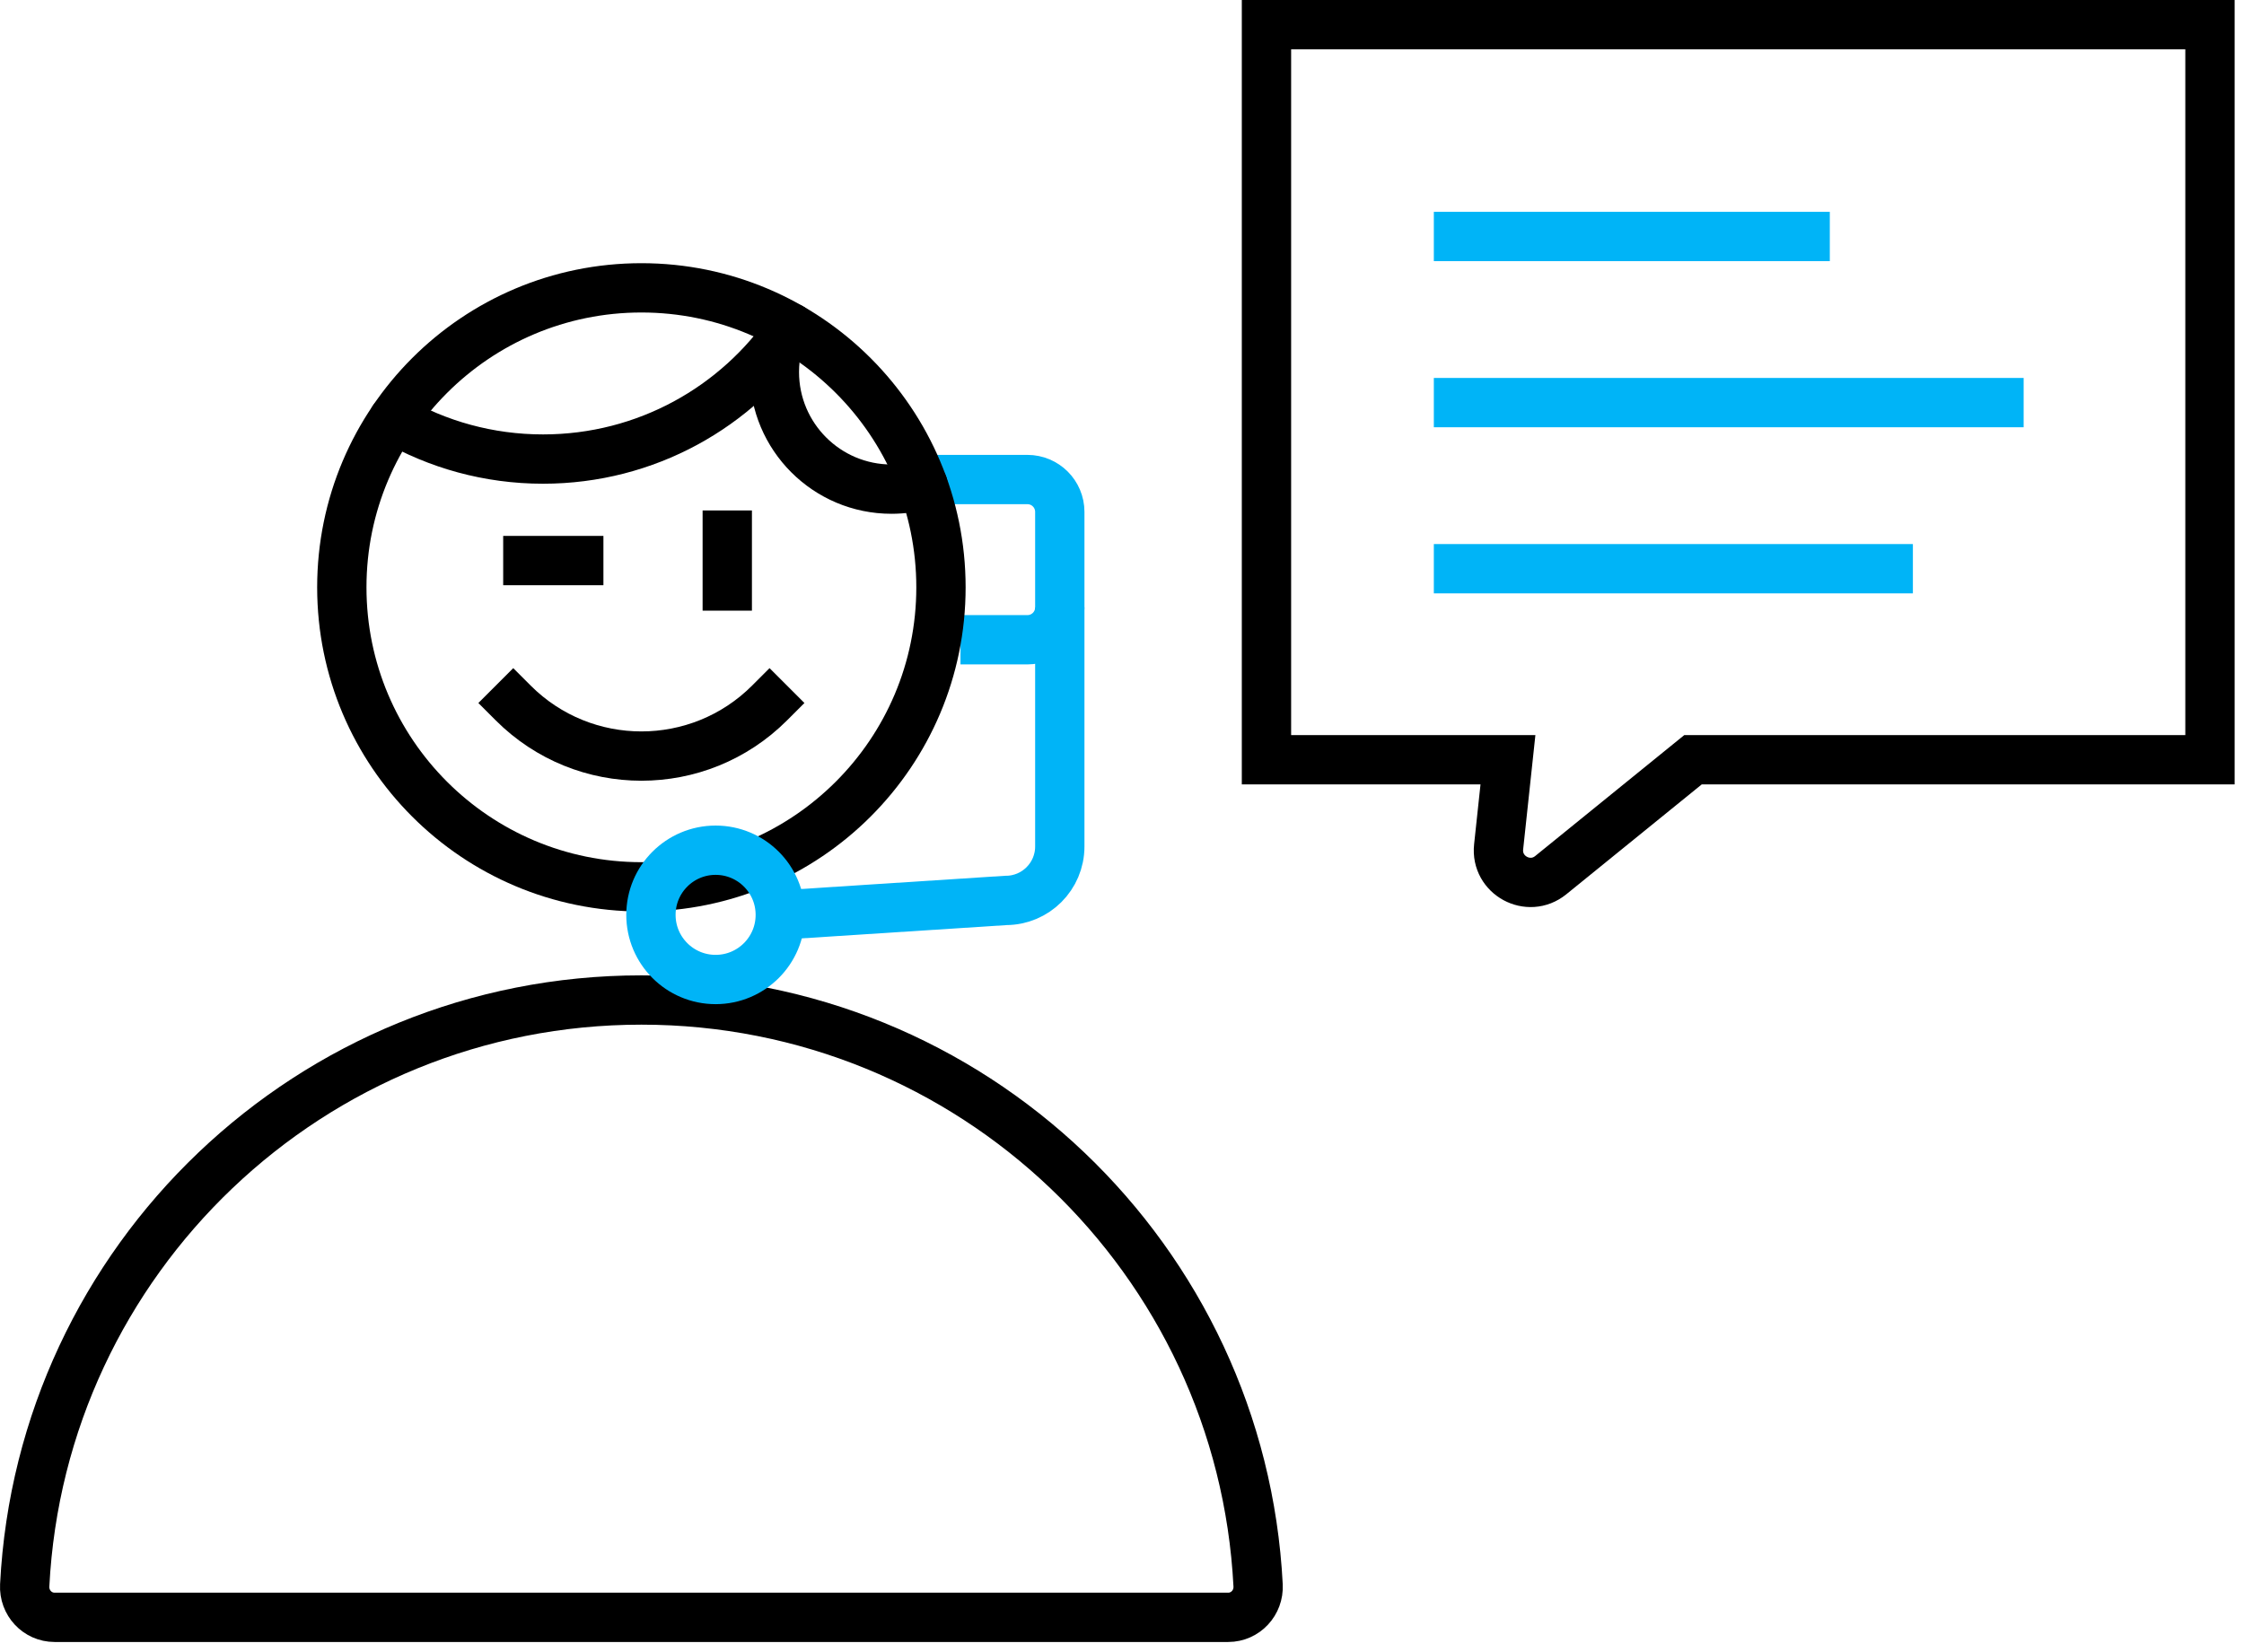 <?xml version="1.0" encoding="UTF-8"?>
<svg width="129px" height="95px" viewBox="0 0 129 95" version="1.1" xmlns="http://www.w3.org/2000/svg" xmlns:xlink="http://www.w3.org/1999/xlink">
    <title>Group 29</title>
    <g id="Pages" stroke="none" stroke-width="1" fill="none" fill-rule="evenodd">
        <g id="BVS---ikonky" transform="translate(-1526, -2294)" stroke-width="2.835">
            <g id="Group-29" transform="translate(1527, 2295)">
                <path d="M43.239,39.425 C39.17,43.494 32.573,43.494 28.504,39.425" id="Stroke-1" stroke="#000000" stroke-linecap="square"></path>
                <path d="M54.04,26.575 L58.062,26.575 C59.091,26.575 59.924,27.408 59.924,28.436 L59.924,33.927 C59.924,34.955 59.091,35.788 58.062,35.788 L55.632,35.788" id="Stroke-3" stroke="#00B4F7" stroke-linecap="square"></path>
                <path d="M71.805,42.689 L71.805,0.418 L126.044,0.418 L126.044,42.689 L96.324,42.689 L88.147,49.325 C86.868,50.363 84.975,49.334 85.151,47.696 L85.687,42.689 L71.805,42.689 Z" id="Stroke-5" stroke="#000000" stroke-linecap="round"></path>
                <path d="M2.139,92.002 C1.144,92.002 0.369,91.16 0.42,90.166 C1.375,71.414 16.882,56.504 35.871,56.504 C54.861,56.504 70.368,71.414 71.324,90.166 C71.374,91.16 70.599,92.002 69.604,92.002 L2.139,92.002 Z" id="Stroke-7" stroke="#000000" stroke-linecap="round"></path>
                <path d="M18.65,32.774 C18.65,42.286 26.361,49.996 35.872,49.996 C45.383,49.996 53.093,42.286 53.093,32.774 C53.093,23.262 45.383,15.552 35.872,15.552 C26.361,15.552 18.65,23.262 18.65,32.774 Z" id="Stroke-9" stroke="#000000" stroke-linecap="round"></path>
                <path d="M43.682,18.898 C43.573,19.378 43.516,19.879 43.516,20.392 C43.516,24.111 46.531,27.127 50.249,27.127 C50.876,27.127 51.483,27.041 52.059,26.88" id="Stroke-11" stroke="#000000" stroke-linecap="round"></path>
                <path d="M21.62,23.102 C24.15,24.562 27.087,25.398 30.218,25.398 C36.143,25.398 41.37,22.406 44.469,17.85" id="Stroke-13" stroke="#000000" stroke-linecap="round"></path>
                <line x1="82.844" y1="12.599" x2="102.772" y2="12.599" id="Stroke-15" stroke="#00B4F7" stroke-linecap="square"></line>
                <path d="M59.924,35.341 L59.924,47.676 C59.924,49.389 58.535,50.778 56.822,50.778 L44.01,51.608" id="Stroke-17" stroke="#00B4F7" stroke-linecap="square"></path>
                <line x1="82.844" y1="22.151" x2="113.915" y2="22.151" id="Stroke-19" stroke="#00B4F7" stroke-linecap="square"></line>
                <line x1="82.844" y1="31.703" x2="107.548" y2="31.703" id="Stroke-21" stroke="#00B4F7" stroke-linecap="square"></line>
                <path d="M43.856,51.608 C43.856,53.661 42.192,55.325 40.138,55.325 C38.085,55.325 36.42,53.661 36.42,51.608 C36.42,49.554 38.085,47.89 40.138,47.89 C42.192,47.89 43.856,49.554 43.856,51.608 Z" id="Stroke-23" stroke="#00B4F7" stroke-linecap="square"></path>
                <line x1="29.344" y1="31.234" x2="32.271" y2="31.234" id="Stroke-25" stroke="#000000" stroke-linecap="square"></line>
                <line x1="40.808" y1="29.77" x2="40.808" y2="32.697" id="Stroke-27" stroke="#000000" stroke-linecap="square"></line>
            </g>
        </g>
    </g>
</svg>